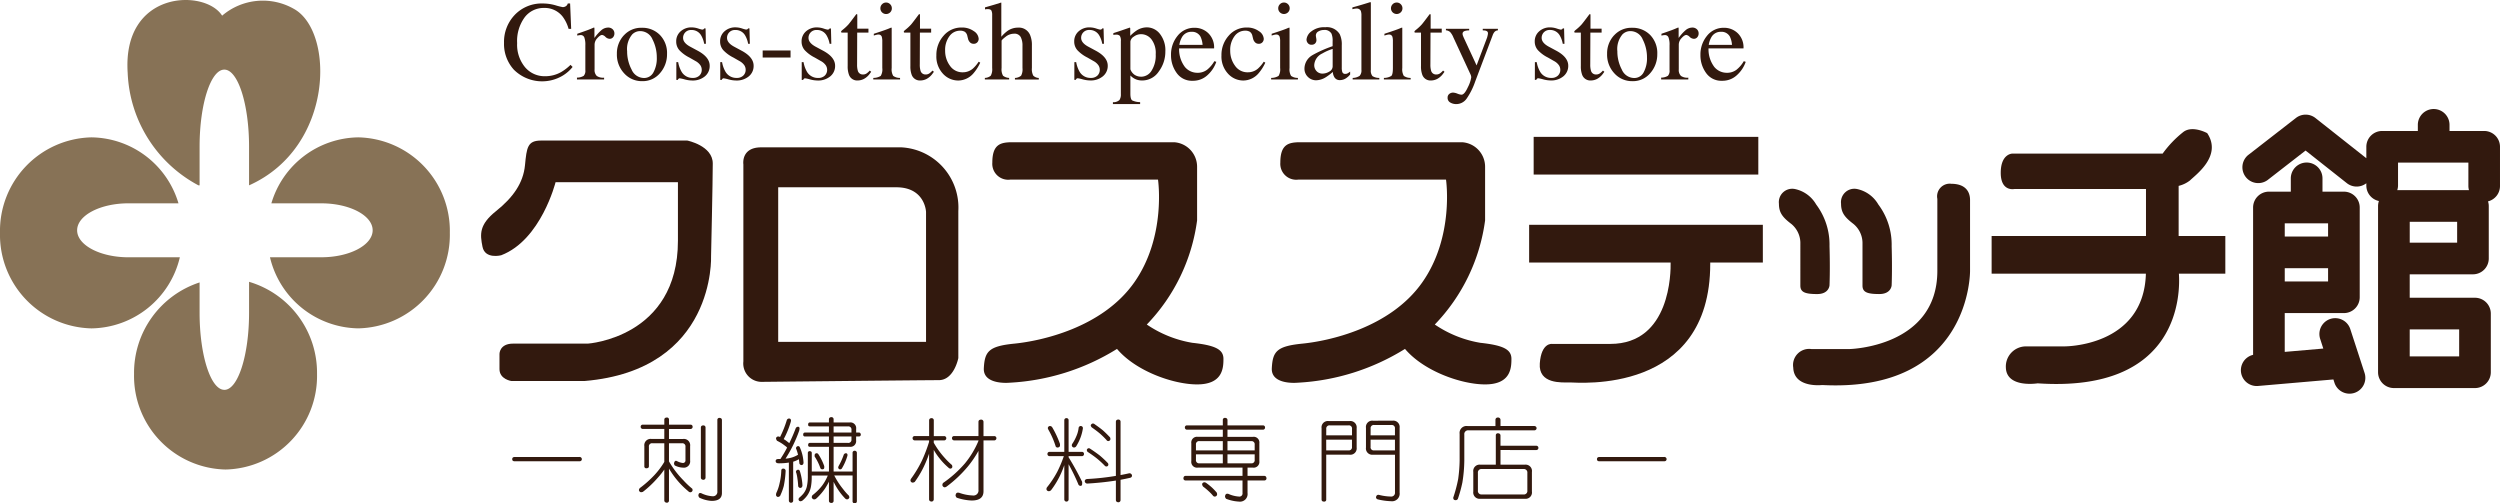 <svg xmlns="http://www.w3.org/2000/svg" xmlns:xlink="http://www.w3.org/1999/xlink" width="320" height="64.428" viewBox="0 0 320 64.428">
  <defs>
    <clipPath id="clip-path">
      <rect id="長方形_951" data-name="長方形 951" width="320" height="64.428" fill="none"/>
    </clipPath>
  </defs>
  <g id="logo" transform="translate(0 0)">
    <g id="グループ_418" data-name="グループ 418" transform="translate(0 0)" clip-path="url(#clip-path)">
      <path id="パス_459" data-name="パス 459" d="M26.5,8.911c1.74,0,3.164,4.432,3.164,9.846v4.969c10.931-4.89,10.931-19.705,5.753-22.581a8.015,8.015,0,0,0-9.2.862C24.054-1.443,13.41-1.3,14.129,9.343A17.076,17.076,0,0,0,23.19,23.726h.143V18.757c0-5.414,1.423-9.846,3.164-9.846" transform="translate(2.215 0)" fill="#877256"/>
      <path id="パス_460" data-name="パス 460" d="M41.174,15.194a11.773,11.773,0,0,0-11.132,8.445h6.4c3.61,0,6.565,1.553,6.565,3.449s-2.954,3.454-6.565,3.454H29.864a11.807,11.807,0,0,0,11.31,9.1A11.978,11.978,0,0,0,52.886,27.418,11.976,11.976,0,0,0,41.174,15.194" transform="translate(4.693 2.388)" fill="#877256"/>
      <path id="パス_461" data-name="パス 461" d="M9.873,27.088c0-1.9,2.953-3.451,6.566-3.451h6.406A11.775,11.775,0,0,0,11.71,15.194,11.976,11.976,0,0,0,0,27.418,11.978,11.978,0,0,0,11.71,39.645a11.8,11.8,0,0,0,11.311-9.1H16.439c-3.613,0-6.566-1.553-6.566-3.453" transform="translate(0 2.388)" fill="#877256"/>
      <path id="パス_462" data-name="パス 462" d="M26.382,45c-1.74,0-3.164-4.431-3.164-9.847v-3.9a12.165,12.165,0,0,0-8.389,11.719A11.976,11.976,0,0,0,26.541,55.2,11.976,11.976,0,0,0,38.25,42.973a12.141,12.141,0,0,0-8.7-11.8v3.985c0,5.417-1.423,9.847-3.164,9.847" transform="translate(2.33 4.898)" fill="#877256"/>
      <path id="パス_463" data-name="パス 463" d="M62.75,20.876s-1.849,7.4-6.961,9.354c0,0-2.067.544-2.393-1.088s-.435-2.828,1.74-4.568,3.481-3.588,3.7-5.874.326-3.153,2.067-3.153H79.607s3.264.653,3.264,2.937-.218,11.855-.218,11.855.652,14.573-16.206,15.988H57.094s-1.523-.216-1.523-1.523V42.845s0-1.305,1.74-1.305h9.571s11.53-.76,11.53-13.159V20.876Z" transform="translate(8.363 2.443)" fill="#32190e"/>
      <path id="パス_464" data-name="パス 464" d="M102.459,16.3H84.513c-2.612,0-2.283,2.174-2.283,2.174V43.707a2.352,2.352,0,0,0,2.283,2.611s20.773-.22,22.732-.22,2.5-2.826,2.5-2.826V24.456a7.714,7.714,0,0,0-7.287-8.157M105.612,41.2H86.688V21.411h15.117c3.7,0,3.807,3.153,3.807,3.153Z" transform="translate(12.921 2.561)" fill="#32190e"/>
      <path id="パス_465" data-name="パス 465" d="M135.474,41.4a14.662,14.662,0,0,1-5.786-2.332,23.685,23.685,0,0,0,6.438-13.33V18.89a3.143,3.143,0,0,0-2.938-3.156H112.526c-1.523,0-2.611.218-2.611,2.612A2.038,2.038,0,0,0,112.2,20.52h18.923s1.089,7.288-3.043,13.16-12.073,7.506-15.336,7.832-3.807.978-3.916,3.152,3.264,1.853,3.264,1.853a28.852,28.852,0,0,0,13.783-4.329c2.412,2.855,7.221,4.544,10.252,4.544,3.262,0,3.372-2.068,3.372-3.262s-.98-1.742-4.025-2.067" transform="translate(17.102 2.472)" fill="#32190e"/>
      <path id="パス_466" data-name="パス 466" d="M167.33,41.4a14.648,14.648,0,0,1-5.785-2.332,23.7,23.7,0,0,0,6.438-13.33V18.89a3.143,3.143,0,0,0-2.938-3.156H144.382c-1.524,0-2.609.218-2.609,2.612a2.038,2.038,0,0,0,2.283,2.174h18.925s1.088,7.288-3.046,13.16-12.071,7.506-15.336,7.832-3.807.978-3.916,3.152,3.263,1.853,3.263,1.853a28.843,28.843,0,0,0,13.784-4.329c2.414,2.855,7.221,4.544,10.254,4.544,3.262,0,3.37-2.068,3.37-3.262s-.978-1.742-4.023-2.067" transform="translate(22.109 2.472)" fill="#32190e"/>
      <rect id="長方形_949" data-name="長方形 949" width="28.756" height="4.824" transform="translate(196.308 17.519)" fill="#32190e"/>
      <path id="パス_467" data-name="パス 467" d="M199.062,24.868H169.147v4.825h18.111c.027,1.169.009,10.42-7.718,10.42h-7.465s-1.368-.194-1.563,2.489,2.83,2.442,3.857,2.442,17.959,1.61,17.959-15.18v-.171h6.735Z" transform="translate(26.582 3.908)" fill="#32190e"/>
      <path id="パス_468" data-name="パス 468" d="M199.52,33.278c0,.855.631,1.08,2.159,1.08s1.574-1.124,1.574-1.124.089-1.979,0-4.994a8.57,8.57,0,0,0-1.711-5.351,4.111,4.111,0,0,0-2.74-1.979,1.713,1.713,0,0,0-2.023,1.891c0,1.169.494,1.754,1.617,2.608a3.183,3.183,0,0,1,1.125,2.337Z" transform="translate(30.925 3.281)" fill="#32190e"/>
      <path id="パス_469" data-name="パス 469" d="M205.27,25.41a3.185,3.185,0,0,1,1.124,2.337v5.531c0,.855.631,1.078,2.159,1.078s1.574-1.122,1.574-1.122.088-1.979,0-4.994a8.572,8.572,0,0,0-1.709-5.351,4.123,4.123,0,0,0-2.742-1.979A1.715,1.715,0,0,0,203.65,22.8c0,1.169.5,1.754,1.62,2.608" transform="translate(32.005 3.281)" fill="#32190e"/>
      <path id="パス_470" data-name="パス 470" d="M218.56,20.325a1.62,1.62,0,0,0-1.754,1.934s0-.552,0,9.218-11.242,10.008-11.242,10.008H200.68a2.059,2.059,0,0,0-2.318,2.372c.087,2.659,3.7,2.233,3.7,2.233,19.112.988,18.93-14.613,18.93-14.613V22.4c0-.811-.36-2.07-2.429-2.07" transform="translate(31.174 3.194)" fill="#32190e"/>
      <path id="パス_471" data-name="パス 471" d="M250.221,27.964h-5.977V21.548a3.811,3.811,0,0,0,1.456-.7c.712-.714,4.148-3.135,2.2-6.05,0,0-1.945-1.076-3.11-.105a13.793,13.793,0,0,0-2.593,2.722H222.963s-1.49,0-1.49,2.46,1.751,2.072,1.751,2.072h16.84v6.017H220.306v4.823h19.746c-.263,9.4-10.453,9.306-10.453,9.306h-4.888a2.574,2.574,0,0,0-2.582,2.714c.083,2.659,4.07,2.015,4.07,2.015,18.339,1.237,18.241-11.7,18.078-14.034h5.943Z" transform="translate(34.622 2.245)" fill="#32190e"/>
      <path id="パス_472" data-name="パス 472" d="M261.883,39.3a2.027,2.027,0,0,0-3.856,1.252l.4,1.237-4.936.427V37.249h7.571a2.026,2.026,0,0,0,2.027-2.026V23.732a2.028,2.028,0,0,0-2.027-2.026h-2.739v-1.7a2.027,2.027,0,0,0-4.055,0v1.7h-2.8a2.029,2.029,0,0,0-2.027,2.026V42.594a2.022,2.022,0,0,0,.459,3.991c.057,0,.118,0,.174-.007l9.646-.834.135.421a2.029,2.029,0,0,0,1.929,1.4,2.005,2.005,0,0,0,.626-.1,2.027,2.027,0,0,0,1.3-2.554ZM253.493,31.5h5.546V33.2h-5.546Zm5.546-4.054h-5.546V25.758h5.546Z" transform="translate(38.955 2.826)" fill="#32190e"/>
      <path id="パス_473" data-name="パス 473" d="M279,14.87h-4.435v-.783a2.027,2.027,0,0,0-4.055,0v.783h-4.565a2.025,2.025,0,0,0-2.027,2.026v1.461l-6.509-5.141a2.028,2.028,0,0,0-2.5-.013l-6.139,4.765a2.028,2.028,0,0,0,2.486,3.2l4.884-3.793,5.282,4.174a2.025,2.025,0,0,0,2.495.013v.292a2.026,2.026,0,0,0,1.611,1.981,2.017,2.017,0,0,0-.11.628V45.751a2.026,2.026,0,0,0,2.027,2.026h10.379a2.026,2.026,0,0,0,2.027-2.026V38.243a2.028,2.028,0,0,0-2.027-2.026h-8.354v-3h8.094a2.025,2.025,0,0,0,2.025-2.026V24.467a1.993,1.993,0,0,0-.095-.586,2.024,2.024,0,0,0,1.532-1.96V16.9A2.025,2.025,0,0,0,279,14.87m-3.2,28.855H269.47V40.269H275.8Zm-7.925-21.282a1.939,1.939,0,0,0,.1-.584V18.922h9.005v3a2.038,2.038,0,0,0,.075.521Zm7.666,6.724h-6.068V26.492h6.068Z" transform="translate(38.973 1.895)" fill="#32190e"/>
      <path id="パス_474" data-name="パス 474" d="M56.989,50.55h8.255a.285.285,0,0,1,.329.281c-.016.181-.125.271-.329.271H56.989c-.219,0-.329-.09-.329-.271s.11-.281.329-.281" transform="translate(8.904 7.944)" fill="#32190e"/>
      <path id="パス_475" data-name="パス 475" d="M77.278,47.1a.252.252,0,0,1,.27.27.264.264,0,0,1-.27.281H74.522v1.279h1.794a.808.808,0,0,1,.914.914v1.842a.808.808,0,0,1-.914.914,2.544,2.544,0,0,1-1.055-.281.618.618,0,0,1-.094-.223c.016-.211.09-.336.223-.375a.391.391,0,0,1,.163.046A2.04,2.04,0,0,0,76.27,52a.321.321,0,0,0,.363-.363v-1.7a.4.4,0,0,0-.458-.456H74.522V51.8a12.058,12.058,0,0,0,1.84,2.416,10.406,10.406,0,0,0,1.139,1.08.531.531,0,0,1,.046.187.306.306,0,0,1-.27.27.363.363,0,0,1-.281-.13,10.907,10.907,0,0,1-2.474-2.908v4.094a.267.267,0,0,1-.27.281c-.2-.016-.314-.11-.329-.281V52.844a9.635,9.635,0,0,1-.879,1.1A13.059,13.059,0,0,1,71.181,55.7a.837.837,0,0,1-.235.047.306.306,0,0,1-.27-.27.4.4,0,0,1,.14-.281,13.842,13.842,0,0,0,1.841-1.642,9.832,9.832,0,0,0,1.267-1.688V49.479H72.412a.4.4,0,0,0-.458.456V52.41c0,.179-.105.27-.316.27a.238.238,0,0,1-.27-.27V49.841a.808.808,0,0,1,.914-.914h1.642V47.648H71.181a.271.271,0,0,1-.282-.281.259.259,0,0,1,.282-.27h2.744v-.646c.007-.171.117-.26.329-.268a.252.252,0,0,1,.27.268V47.1Zm3.706-.868c.2.008.308.1.316.27v9.346q0,1.01-1.325,1.009a4.237,4.237,0,0,1-1.56-.411.731.731,0,0,1-.128-.235c0-.234.074-.355.222-.363a.547.547,0,0,1,.141.023,3.763,3.763,0,0,0,1.419.388.565.565,0,0,0,.645-.634V46.5a.254.254,0,0,1,.271-.27m-2.064.962a.266.266,0,0,1,.281.27v6.414a.28.28,0,0,1-.281.282c-.2-.015-.309-.11-.317-.282V47.46c.008-.171.113-.262.317-.27" transform="translate(11.107 7.258)" fill="#32190e"/>
      <path id="パス_476" data-name="パス 476" d="M87.531,46.318c.149.008.227.1.235.281a1.237,1.237,0,0,1-.035.164,11.094,11.094,0,0,1-.9,2.193c.086.054.168.105.245.153.148.11.305.231.47.363q.434-.878.809-1.865a.333.333,0,0,1,.329-.234c.117.008.175.087.175.234a2,2,0,0,1-.046.271,17.143,17.143,0,0,1-1.747,3.577,3.467,3.467,0,0,0,1.6-.5,6.132,6.132,0,0,0-.212-.692.37.37,0,0,1-.047-.13.282.282,0,0,1,.282-.281c.1,0,.175.064.222.187a5.416,5.416,0,0,1,.4,1.374,5.089,5.089,0,0,1,.059.55c-.008.2-.1.31-.271.318a.3.3,0,0,1-.27-.318q-.023-.234-.059-.434a3.1,3.1,0,0,1-.726.318v4.972a.267.267,0,0,1-.271.281.272.272,0,0,1-.281-.281V51.958a7.705,7.705,0,0,1-1.279.094c-.273,0-.411-.094-.411-.281s.122-.268.364-.268h.258a.125.125,0,0,0,.012-.047,14.812,14.812,0,0,0,.833-1.42.243.243,0,0,1-.094-.094c-.2-.156-.381-.293-.552-.41a5.97,5.97,0,0,0-.645-.363.6.6,0,0,1-.13-.329.294.294,0,0,1,.27-.222.519.519,0,0,1,.246.069,13.553,13.553,0,0,0,.856-2.135.313.313,0,0,1,.316-.234m-.773,6.414a.287.287,0,0,1,.316.281,12.618,12.618,0,0,1-.234,1.923,6.86,6.86,0,0,1-.411,1.15.359.359,0,0,1-.363.27.278.278,0,0,1-.223-.27.975.975,0,0,1,.036-.235A5.17,5.17,0,0,0,86.3,54.62a7.763,7.763,0,0,0,.222-1.654.231.231,0,0,1,.235-.235m1.923.141c.1,0,.175.062.222.187a7.245,7.245,0,0,1,.281,1.3,5.04,5.04,0,0,1,.047.528c-.015.2-.11.309-.281.317a.292.292,0,0,1-.27-.317A8.421,8.421,0,0,0,88.587,54a4.875,4.875,0,0,0-.141-.715.37.37,0,0,1-.047-.13.282.282,0,0,1,.282-.281m1.512-6.051h2.428v-.411c.007-.171.113-.262.316-.27a.267.267,0,0,1,.282.27v.411h2.052a.737.737,0,0,1,.833.832v.458h.363c.14.008.219.1.234.268a.231.231,0,0,1-.234.236H96.1v.5a.731.731,0,0,1-.833.82H93.219v3.166h2.427V50.715a.252.252,0,0,1,.271-.268.265.265,0,0,1,.281.268v6.193a.266.266,0,0,1-.281.268.253.253,0,0,1-.271-.268v-3.3H93.3a9.788,9.788,0,0,0,1.126,1.735,7.451,7.451,0,0,0,.763.868,1.779,1.779,0,0,1,.047.187.312.312,0,0,1-.281.27.359.359,0,0,1-.271-.128,7.47,7.47,0,0,1-.914-1.149,7.866,7.866,0,0,1-.551-.973v2.439a.267.267,0,0,1-.282.27c-.2-.008-.309-.1-.316-.27V54.4a7.828,7.828,0,0,1-.5.878,7.327,7.327,0,0,1-1.149,1.313.456.456,0,0,1-.27.082.343.343,0,0,1-.281-.27.478.478,0,0,1,.094-.268,6.758,6.758,0,0,0,1.231-1.221,5.811,5.811,0,0,0,.727-1.3H90.417v.222a6.509,6.509,0,0,1-.106,1.244,2.863,2.863,0,0,1-.5,1.136,3.505,3.505,0,0,1-.574.6.48.48,0,0,1-.281.094.249.249,0,0,1-.223-.236.3.3,0,0,1,.094-.222,4.015,4.015,0,0,0,.493-.481,2.307,2.307,0,0,0,.469-.926,5.845,5.845,0,0,0,.13-1.208v-3.12a.224.224,0,0,1,.234-.222c.172.007.263.082.271.222v2.392h2.2V49.941H90.193c-.156,0-.235-.073-.235-.222,0-.187.079-.281.235-.281h2.428v-.82H89.549a.21.21,0,0,1-.223-.236c0-.171.074-.26.223-.268h3.072v-.787H90.193c-.156,0-.235-.073-.235-.222,0-.187.079-.281.235-.281m.82,3.94a.275.275,0,0,1,.235.094,7.013,7.013,0,0,1,.774,1.56V52.6c0,.149-.09.222-.27.222a.257.257,0,0,1-.235-.175,6.534,6.534,0,0,0-.727-1.467V51a.247.247,0,0,1,.222-.234m2.206-3.437v.787h2.287v-.329a.4.4,0,0,0-.457-.458Zm0,1.291v.82h1.829a.4.4,0,0,0,.457-.457v-.363Zm1.595,2.145c.117.008.179.086.187.234a.751.751,0,0,1-.023.118,6.787,6.787,0,0,1-.716,1.618.324.324,0,0,1-.222.094c-.141-.015-.219-.105-.235-.268.008-.024.023-.072.047-.141A8.289,8.289,0,0,0,94.5,51a.313.313,0,0,1,.317-.234" transform="translate(13.483 7.251)" fill="#32190e"/>
      <path id="パス_477" data-name="パス 477" d="M105.017,48.552a.267.267,0,0,1,.282.27.281.281,0,0,1-.282.282h-1.324V49.4a10.612,10.612,0,0,0,1.419,1.958,9.17,9.17,0,0,0,.914.9.875.875,0,0,1,.047.234.261.261,0,0,1-.235.223.354.354,0,0,1-.27-.13,8.254,8.254,0,0,1-1.149-1.2,7.976,7.976,0,0,1-.727-1.068v6.333a.282.282,0,0,1-.282.281c-.2-.016-.309-.11-.316-.281V50.8q-.187.562-.4,1.055a12.655,12.655,0,0,1-1.43,2.556.5.5,0,0,1-.281.094.287.287,0,0,1-.271-.281.652.652,0,0,1,.047-.176,15.182,15.182,0,0,0,1.419-2.357,19.512,19.512,0,0,0,.915-2.4V49.1h-1.829a.271.271,0,0,1-.281-.282.257.257,0,0,1,.281-.27H103.1V46.535c.007-.179.113-.274.316-.281a.271.271,0,0,1,.282.281v2.017Zm6.415,0a.266.266,0,0,1,.281.27.281.281,0,0,1-.281.282H110.06v6.508q0,1.184-1.512,1.185a6.824,6.824,0,0,1-1.923-.363,1.042,1.042,0,0,1-.14-.236q.01-.385.281-.41c.039,0,.094,0,.163.012a5.717,5.717,0,0,0,1.76.352.643.643,0,0,0,.727-.728V50.441a13.017,13.017,0,0,1-1.361,2.005,15.662,15.662,0,0,1-2.72,2.568.48.48,0,0,1-.27.094.344.344,0,0,1-.27-.281.551.551,0,0,1,.082-.271,14.68,14.68,0,0,0,2.814-2.52,11.494,11.494,0,0,0,1.724-2.873V49.1h-3.108a.272.272,0,0,1-.281-.282.258.258,0,0,1,.281-.27h3.108V46.723c.008-.179.117-.273.327-.281a.287.287,0,0,1,.317.281v1.829Z" transform="translate(15.828 7.269)" fill="#32190e"/>
      <path id="パス_478" data-name="パス 478" d="M120.29,50.569a.254.254,0,0,1,.271.27.266.266,0,0,1-.271.281h-1.7v.141a35.281,35.281,0,0,1,1.736,3.154v.27c-.008.14-.066.219-.176.235a.31.31,0,0,1-.329-.235,25.656,25.656,0,0,0-1.231-2.533v4.5a.266.266,0,0,1-.27.281.271.271,0,0,1-.281-.281V52.27q-.187.538-.4,1.019a10.918,10.918,0,0,1-1.289,2.181.48.48,0,0,1-.281.14c-.2-.022-.3-.116-.317-.281a.768.768,0,0,1,.046-.187,12.492,12.492,0,0,0,1.337-2.017,15.513,15.513,0,0,0,.845-2.005h-1.818a.27.27,0,0,1-.281-.281.258.258,0,0,1,.281-.27h1.877V46.535a.263.263,0,0,1,.281-.282.258.258,0,0,1,.27.282v4.034Zm-4.08-3.307a.365.365,0,0,1,.27.141,12.092,12.092,0,0,1,1.009,2.158v.222c-.024.14-.13.22-.317.234a.272.272,0,0,1-.234-.14,10.548,10.548,0,0,0-.915-2.111.84.84,0,0,1-.094-.222.28.28,0,0,1,.281-.282m3.94,0a.266.266,0,0,1,.27.282.683.683,0,0,1-.012.094,5.858,5.858,0,0,1-.305,1.136,6.427,6.427,0,0,1-.551,1.1.368.368,0,0,1-.27.14.288.288,0,0,1-.281-.281.387.387,0,0,1,.046-.175,5.251,5.251,0,0,0,.528-.974,3.649,3.649,0,0,0,.294-1.043.28.28,0,0,1,.281-.282m6.227,6.052a.319.319,0,0,1,.329.327c-.023.157-.133.246-.329.271q-.562.128-1.137.234v2.6a.28.28,0,0,1-.281.281c-.2-.016-.309-.11-.317-.281v-2.5q-1.724.271-3.671.386a.33.33,0,0,1-.316-.316c.015-.156.12-.246.316-.27a31.422,31.422,0,0,0,3.671-.4v-6.93c.008-.181.113-.274.317-.282a.271.271,0,0,1,.281.282v6.825c.383-.069.763-.148,1.137-.234m-5.219-3.2a.362.362,0,0,1,.223.083q.727.481,1.208.856a13.1,13.1,0,0,1,1.044.984.406.406,0,0,1,.047.177.242.242,0,0,1-.236.235.261.261,0,0,1-.222-.094,11.578,11.578,0,0,0-1.008-.927q-.47-.377-1.2-.856a.458.458,0,0,1-.094-.234.279.279,0,0,1,.234-.224m.552-3.165a.354.354,0,0,1,.222.094c.43.3.782.558,1.055.786.289.257.595.559.915.9a.626.626,0,0,1,.047.235.284.284,0,0,1-.27.234.26.26,0,0,1-.236-.14,10.315,10.315,0,0,0-.855-.833q-.4-.34-1.021-.773a.471.471,0,0,1-.14-.271.339.339,0,0,1,.281-.234" transform="translate(18.191 7.269)" fill="#32190e"/>
      <path id="パス_479" data-name="パス 479" d="M141.083,47.186a.252.252,0,0,1,.269.27.264.264,0,0,1-.269.281h-4.538v.914h3.248a.731.731,0,0,1,.832.822v2.287a.736.736,0,0,1-.832.833h-.68v1.055h2.146c.171.007.264.112.28.316a.264.264,0,0,1-.28.27h-2.146V55.84a.974.974,0,0,1-1.1,1.1,5.186,5.186,0,0,1-1.652-.363,1.355,1.355,0,0,1-.13-.234c.008-.266.1-.4.27-.411a1.18,1.18,0,0,1,.141.012,3.918,3.918,0,0,0,1.371.352.4.4,0,0,0,.457-.457V54.233h-7.282a.257.257,0,0,1-.281-.27q.012-.305.281-.316h7.282V52.592h-5.722a.736.736,0,0,1-.832-.833V49.472a.732.732,0,0,1,.832-.822h3.2v-.914h-4.586a.266.266,0,0,1-.27-.281.253.253,0,0,1,.27-.27h4.586v-.692a.257.257,0,0,1,.281-.27c.2.007.3.1.317.27v.692Zm-8.573,3.2h3.437V49.2h-2.978a.4.4,0,0,0-.458.457Zm3.437,1.654V50.891H132.51v.692a.4.4,0,0,0,.458.457Zm-2.381,2.428a.449.449,0,0,1,.27.094,8.212,8.212,0,0,1,.716.575,7.438,7.438,0,0,1,.621.656.629.629,0,0,1,.046.235.3.3,0,0,1-.281.27.3.3,0,0,1-.27-.14,5.675,5.675,0,0,0-.574-.587,7.384,7.384,0,0,0-.669-.552.6.6,0,0,1-.128-.327.311.311,0,0,1,.268-.223m2.98-5.265v1.184h3.482V49.66a.4.4,0,0,0-.457-.457Zm3.025,2.837a.4.4,0,0,0,.457-.457v-.692h-3.482V52.04Z" transform="translate(20.572 7.264)" fill="#32190e"/>
      <path id="パス_480" data-name="パス 480" d="M147.923,46.584h1.828a.815.815,0,0,1,.927.915v2.474a.815.815,0,0,1-.927.915h-2.968v5.722a.248.248,0,0,1-.28.281q-.316,0-.316-.281V47.5a.808.808,0,0,1,.914-.915Zm-1.14,1.829h3.3v-.82a.4.4,0,0,0-.456-.458h-2.38a.406.406,0,0,0-.459.458Zm0,1.923h2.84a.4.4,0,0,0,.456-.457v-.914h-3.3Zm6.921-3.8h1.547a.814.814,0,0,1,.927.914v8.291a.975.975,0,0,1-1.1,1.1,8.131,8.131,0,0,1-1.7-.235.317.317,0,0,1-.222-.222c.007-.212.1-.333.27-.364a1.222,1.222,0,0,1,.164.024,6.489,6.489,0,0,0,1.442.2.487.487,0,0,0,.552-.55V50.889h-2.8a.809.809,0,0,1-.915-.915V47.452a.809.809,0,0,1,.915-.914Zm-1.243,1.876h3.119v-.868a.405.405,0,0,0-.458-.457h-2.2a.4.4,0,0,0-.456.457Zm3.119,1.923V48.966h-3.119v.914a.4.4,0,0,0,.456.457Z" transform="translate(22.974 7.313)" fill="#32190e"/>
      <path id="パス_481" data-name="パス 481" d="M166.472,46.183a.308.308,0,0,1,.329.317v.774h4.351a.287.287,0,0,1,.27.281.283.283,0,0,1-.27.27h-8.431a.487.487,0,0,0-.552.551v3.307a18.692,18.692,0,0,1-.246,2.814,17.028,17.028,0,0,1-.574,2.088.314.314,0,0,1-.329.176c-.174-.008-.263-.113-.271-.316a18.1,18.1,0,0,0,.633-2.381,18.935,18.935,0,0,0,.187-2.38v-3.4a.891.891,0,0,1,1.009-1.008h3.577V46.5a.294.294,0,0,1,.317-.317m.329,4.163v1.876h3.107a.813.813,0,0,1,.914.927v2.51a.813.813,0,0,1-.914.926h-5.676a.813.813,0,0,1-.914-.926v-2.51a.814.814,0,0,1,.914-.927H166.2V48.47a.252.252,0,0,1,.27-.27c.2.008.312.1.329.27v1.325h4.573a.272.272,0,0,1,.281.282.267.267,0,0,1-.281.27Zm2.931,5.687a.447.447,0,0,0,.506-.5V53.278a.447.447,0,0,0-.506-.5h-5.323a.445.445,0,0,0-.5.5v2.252a.445.445,0,0,0,.5.5Z" transform="translate(25.263 7.258)" fill="#32190e"/>
      <path id="パス_482" data-name="パス 482" d="M176.979,50.55h8.255a.285.285,0,0,1,.329.281c-.016.181-.125.271-.329.271h-8.255c-.219,0-.329-.09-.329-.271s.11-.281.329-.281" transform="translate(27.762 7.944)" fill="#32190e"/>
      <path id="パス_483" data-name="パス 483" d="M62.347.619a7.959,7.959,0,0,0,.923.233.724.724,0,0,0,.388-.112.588.588,0,0,0,.255-.353h.3l.134,3.244h-.332a4.661,4.661,0,0,0-.754-1.559A2.9,2.9,0,0,0,60.874.958a3.035,3.035,0,0,0-2.479,1.2,5.135,5.135,0,0,0-.963,3.3,4.513,4.513,0,0,0,1.011,3.085,3.264,3.264,0,0,0,2.563,1.153,4.117,4.117,0,0,0,2.067-.536,6.238,6.238,0,0,0,1.192-.918l.267.268a4.829,4.829,0,0,1-1.192,1.065,5.13,5.13,0,0,1-6.325-.712,4.889,4.889,0,0,1-1.262-3.434,5,5,0,0,1,1.333-3.54A4.772,4.772,0,0,1,60.74.386a5.906,5.906,0,0,1,1.607.233" transform="translate(8.762 0.06)" fill="#32190e"/>
      <path id="パス_484" data-name="パス 484" d="M63.822,9.459a1.71,1.71,0,0,0,.861-.229.951.951,0,0,0,.211-.737V5.313a2.7,2.7,0,0,0-.131-1,.473.473,0,0,0-.476-.3,1.332,1.332,0,0,0-.186.017c-.078.012-.159.027-.243.046V3.846l.822-.289q.422-.148.584-.211c.234-.089.476-.19.723-.3.032,0,.053.012.06.035a.658.658,0,0,1,.01.148V4.382A5.382,5.382,0,0,1,66.93,3.4,1.35,1.35,0,0,1,67.8,3.05a.814.814,0,0,1,.587.214.713.713,0,0,1,.227.54.714.714,0,0,1-.172.486.553.553,0,0,1-.434.2.809.809,0,0,1-.539-.246.771.771,0,0,0-.427-.248c-.164,0-.367.134-.606.4a1.224,1.224,0,0,0-.36.822v3.18a1.054,1.054,0,0,0,.282.844,1.422,1.422,0,0,0,.937.221v.233H63.822Z" transform="translate(10.03 0.478)" fill="#32190e"/>
      <path id="パス_485" data-name="パス 485" d="M69.132,4.043a2.98,2.98,0,0,1,2.295-.97,3.137,3.137,0,0,1,2.313.916,3.3,3.3,0,0,1,.916,2.44,3.629,3.629,0,0,1-.889,2.439,2.884,2.884,0,0,1-2.3,1.037,3.03,3.03,0,0,1-2.292-.994,3.5,3.5,0,0,1-.937-2.5,3.377,3.377,0,0,1,.892-2.373m1.126-.179a2.89,2.89,0,0,0-.707,2.214,4.961,4.961,0,0,0,.569,2.341A1.743,1.743,0,0,0,71.7,9.5a1.341,1.341,0,0,0,1.218-.727,3.728,3.728,0,0,0,.428-1.9,5.042,5.042,0,0,0-.544-2.3A1.708,1.708,0,0,0,71.225,3.5a1.405,1.405,0,0,0-.967.367" transform="translate(10.724 0.483)" fill="#32190e"/>
      <path id="パス_486" data-name="パス 486" d="M74.818,7.473h.233a3.666,3.666,0,0,0,.436,1.234,1.6,1.6,0,0,0,1.443.79,1.154,1.154,0,0,0,.833-.293,1,1,0,0,0,.305-.757,1.048,1.048,0,0,0-.176-.572,1.789,1.789,0,0,0-.62-.536l-.79-.452a4.5,4.5,0,0,1-1.276-.937A1.649,1.649,0,0,1,74.8,4.837a1.67,1.67,0,0,1,.564-1.3,2.044,2.044,0,0,1,1.418-.508,2.76,2.76,0,0,1,.822.141,3.846,3.846,0,0,0,.5.141.361.361,0,0,0,.183-.035.292.292,0,0,0,.1-.113h.17L78.6,5.134h-.219A3.234,3.234,0,0,0,78,4.069a1.4,1.4,0,0,0-1.262-.706,1,1,0,0,0-1.058,1.015q0,.649.974,1.156l.93.5q1.5.819,1.5,1.9A1.7,1.7,0,0,1,78.467,9.3a2.429,2.429,0,0,1-1.629.529,3.813,3.813,0,0,1-.957-.141,4.355,4.355,0,0,0-.634-.141.2.2,0,0,0-.147.06.4.4,0,0,0-.1.145h-.184Z" transform="translate(11.755 0.476)" fill="#32190e"/>
      <path id="パス_487" data-name="パス 487" d="M79.675,7.473h.233a3.666,3.666,0,0,0,.436,1.234,1.6,1.6,0,0,0,1.443.79A1.154,1.154,0,0,0,82.62,9.2a1,1,0,0,0,.307-.757,1.049,1.049,0,0,0-.177-.572,1.789,1.789,0,0,0-.62-.536l-.789-.452a4.489,4.489,0,0,1-1.277-.937,1.649,1.649,0,0,1-.408-1.113,1.674,1.674,0,0,1,.564-1.3,2.044,2.044,0,0,1,1.418-.508,2.76,2.76,0,0,1,.822.141,3.845,3.845,0,0,0,.5.141.361.361,0,0,0,.183-.035.3.3,0,0,0,.1-.113h.169l.05,1.968h-.219a3.233,3.233,0,0,0-.382-1.065A1.4,1.4,0,0,0,81.6,3.363a1,1,0,0,0-1.058,1.015q0,.649.973,1.156l.93.5q1.5.819,1.5,1.9A1.7,1.7,0,0,1,83.325,9.3a2.429,2.429,0,0,1-1.629.529,3.813,3.813,0,0,1-.957-.141,4.389,4.389,0,0,0-.633-.141.205.205,0,0,0-.148.06.4.4,0,0,0-.1.145h-.184Z" transform="translate(12.518 0.476)" fill="#32190e"/>
      <rect id="長方形_950" data-name="長方形 950" width="3.568" height="0.901" transform="translate(97.622 6.462)" fill="#32190e"/>
      <path id="パス_488" data-name="パス 488" d="M88.687,7.473h.233a3.665,3.665,0,0,0,.436,1.234A1.6,1.6,0,0,0,90.8,9.5a1.154,1.154,0,0,0,.833-.293,1,1,0,0,0,.307-.757,1.049,1.049,0,0,0-.177-.572,1.789,1.789,0,0,0-.62-.536l-.79-.452a4.5,4.5,0,0,1-1.276-.937,1.649,1.649,0,0,1-.408-1.113,1.674,1.674,0,0,1,.564-1.3,2.044,2.044,0,0,1,1.418-.508,2.76,2.76,0,0,1,.822.141,3.844,3.844,0,0,0,.5.141.361.361,0,0,0,.183-.035.292.292,0,0,0,.1-.113h.17l.049,1.968h-.219a3.209,3.209,0,0,0-.381-1.065,1.4,1.4,0,0,0-1.261-.706,1,1,0,0,0-1.059,1.015q0,.649.974,1.156l.93.5q1.5.819,1.5,1.9A1.7,1.7,0,0,1,92.337,9.3a2.429,2.429,0,0,1-1.629.529,3.813,3.813,0,0,1-.957-.141,4.389,4.389,0,0,0-.633-.141.205.205,0,0,0-.148.06.4.4,0,0,0-.1.145h-.184Z" transform="translate(13.934 0.476)" fill="#32190e"/>
      <path id="パス_489" data-name="パス 489" d="M96.539,3.423v.508H95.1l-.014,4.06a2.71,2.71,0,0,0,.091.811.65.65,0,0,0,.663.486.8.8,0,0,0,.441-.119,2.3,2.3,0,0,0,.426-.381l.184.155-.156.212a2.271,2.271,0,0,1-.775.7,1.771,1.771,0,0,1-.789.2,1.11,1.11,0,0,1-1.128-.741A3.053,3.053,0,0,1,93.881,8.2V3.931h-.768a.194.194,0,0,1-.053-.043.079.079,0,0,1-.019-.056.168.168,0,0,1,.032-.11,1.907,1.907,0,0,1,.2-.179,6.166,6.166,0,0,0,.7-.653q.215-.25,1.011-1.321a.248.248,0,0,1,.11.013c.012.009.017.045.017.106V3.423Z" transform="translate(14.622 0.246)" fill="#32190e"/>
      <path id="パス_490" data-name="パス 490" d="M96.6,9.928a1.808,1.808,0,0,0,.952-.256,1.6,1.6,0,0,0,.2-1.013V5.3a2.113,2.113,0,0,0-.064-.634.426.426,0,0,0-.444-.289.821.821,0,0,0-.152.014c-.049.009-.192.046-.426.113V4.281l.3-.1q1.234-.4,1.72-.608a.9.9,0,0,1,.255-.084.4.4,0,0,1,.014.106V8.66a1.648,1.648,0,0,0,.194,1.008,1.438,1.438,0,0,0,.877.26v.2H96.6ZM97.721.5a.7.7,0,0,1,.522-.219A.709.709,0,0,1,98.76.5a.711.711,0,0,1,.215.523.7.7,0,0,1-.215.516.738.738,0,0,1-1.039,0,.708.708,0,0,1-.212-.516A.716.716,0,0,1,97.721.5" transform="translate(15.181 0.044)" fill="#32190e"/>
      <path id="パス_491" data-name="パス 491" d="M103.474,3.423v.508h-1.438l-.014,4.06a2.71,2.71,0,0,0,.091.811.65.65,0,0,0,.663.486.8.8,0,0,0,.441-.119,2.3,2.3,0,0,0,.426-.381l.184.155-.156.212a2.271,2.271,0,0,1-.775.7,1.771,1.771,0,0,1-.789.2,1.11,1.11,0,0,1-1.128-.741,3.052,3.052,0,0,1-.162-1.114V3.931h-.77a.205.205,0,0,1-.052-.043.079.079,0,0,1-.019-.056.168.168,0,0,1,.032-.11,1.908,1.908,0,0,1,.2-.179,6.166,6.166,0,0,0,.7-.653q.215-.25,1.011-1.321a.248.248,0,0,1,.11.013c.012.009.017.045.017.106V3.423Z" transform="translate(15.712 0.246)" fill="#32190e"/>
      <path id="パス_492" data-name="パス 492" d="M108.355,3.5a1.252,1.252,0,0,1,.638.994.673.673,0,0,1-.162.432.6.6,0,0,1-.5.2.625.625,0,0,1-.434-.168.984.984,0,0,1-.272-.494l-.084-.339a.862.862,0,0,0-.317-.529,1.132,1.132,0,0,0-.613-.148,1.672,1.672,0,0,0-1.357.7,2.931,2.931,0,0,0-.554,1.869,3.2,3.2,0,0,0,.61,1.913,1.927,1.927,0,0,0,1.647.847,1.966,1.966,0,0,0,1.3-.48,4.456,4.456,0,0,0,.734-.876l.2.12a5.641,5.641,0,0,1-.846,1.341,2.594,2.594,0,0,1-1.974.947,2.647,2.647,0,0,1-1.948-.868,3.23,3.23,0,0,1-.845-2.355,3.675,3.675,0,0,1,.922-2.511,2.977,2.977,0,0,1,2.334-1.051,2.552,2.552,0,0,1,1.521.454" transform="translate(16.278 0.478)" fill="#32190e"/>
      <path id="パス_493" data-name="パス 493" d="M108.94,9.929a1.237,1.237,0,0,0,.758-.285,1.717,1.717,0,0,0,.179-.985V1.891a1.259,1.259,0,0,0-.1-.582c-.068-.125-.234-.186-.5-.186a1.3,1.3,0,0,0-.152.009l-.165.025V.9c.207-.061.462-.134.765-.221s.514-.149.632-.187l.676-.212.015.05V4.662a4.579,4.579,0,0,1,.789-.746,2.331,2.331,0,0,1,1.34-.424,1.547,1.547,0,0,1,1.559.959,3.309,3.309,0,0,1,.226,1.332V8.66a1.789,1.789,0,0,0,.172.973,1.045,1.045,0,0,0,.709.3v.2H112.79v-.2a1.311,1.311,0,0,0,.789-.289,1.705,1.705,0,0,0,.177-.98V5.8a2.32,2.32,0,0,0-.229-1.107.894.894,0,0,0-.864-.424,1.734,1.734,0,0,0-1.065.395q-.516.4-.515.515V8.66a1.659,1.659,0,0,0,.184.988,1.377,1.377,0,0,0,.782.281v.2H108.94Z" transform="translate(17.121 0.044)" fill="#32190e"/>
      <path id="パス_494" data-name="パス 494" d="M118.845,7.473h.233a3.666,3.666,0,0,0,.436,1.234,1.6,1.6,0,0,0,1.443.79,1.154,1.154,0,0,0,.833-.293,1,1,0,0,0,.307-.757,1.049,1.049,0,0,0-.177-.572,1.789,1.789,0,0,0-.62-.536l-.79-.452a4.5,4.5,0,0,1-1.276-.937,1.649,1.649,0,0,1-.408-1.113,1.674,1.674,0,0,1,.564-1.3,2.044,2.044,0,0,1,1.418-.508,2.76,2.76,0,0,1,.822.141,3.844,3.844,0,0,0,.5.141.361.361,0,0,0,.183-.035.292.292,0,0,0,.1-.113h.17l.049,1.968h-.219a3.183,3.183,0,0,0-.381-1.065,1.4,1.4,0,0,0-1.261-.706,1,1,0,0,0-1.059,1.015q0,.649.974,1.156l.93.5q1.5.819,1.5,1.9a1.7,1.7,0,0,1-.624,1.362,2.429,2.429,0,0,1-1.629.529,3.813,3.813,0,0,1-.957-.141,4.391,4.391,0,0,0-.633-.141.205.205,0,0,0-.148.06.4.4,0,0,0-.1.145h-.184Z" transform="translate(18.674 0.476)" fill="#32190e"/>
      <path id="パス_495" data-name="パス 495" d="M123.107,12.606a1.136,1.136,0,0,0,.837-.281,1.273,1.273,0,0,0,.179-.754V4.8a1.172,1.172,0,0,0-.131-.686.63.63,0,0,0-.491-.152,1.427,1.427,0,0,0-.145.007c-.044,0-.109.014-.193.028V3.765l.67-.219q.035-.007,1.418-.487a.057.057,0,0,1,.052.032.152.152,0,0,1,.019.074v.951a5.133,5.133,0,0,1,.817-.69,2.439,2.439,0,0,1,1.305-.4,2.126,2.126,0,0,1,1.674.829,3.39,3.39,0,0,1,.7,2.265,4.227,4.227,0,0,1-.842,2.557,2.538,2.538,0,0,1-2.119,1.148,2.11,2.11,0,0,1-.684-.1,2.027,2.027,0,0,1-.832-.543V11.5c0,.476.078.766.233.875a2.349,2.349,0,0,0,1.015.22v.246h-3.483Zm2.782-3.5a1.536,1.536,0,0,0,.856.236,1.571,1.571,0,0,0,1.3-.757,3.593,3.593,0,0,0,.539-2.109,2.877,2.877,0,0,0-.56-1.936,1.69,1.69,0,0,0-1.3-.641,1.561,1.561,0,0,0-.952.319.86.86,0,0,0-.429.631V8.392a1.427,1.427,0,0,0,.546.714" transform="translate(19.347 0.476)" fill="#32190e"/>
      <path id="パス_496" data-name="パス 496" d="M134.3,3.76a2.522,2.522,0,0,1,.748,1.951h-4.478a3.75,3.75,0,0,0,.741,2.377,2.066,2.066,0,0,0,1.586.746,2,2,0,0,0,1.249-.386,3.909,3.909,0,0,0,.937-1.1l.248.084a4.029,4.029,0,0,1-1.083,1.661,2.7,2.7,0,0,1-1.943.763,2.377,2.377,0,0,1-2.048-1,3.834,3.834,0,0,1-.723-2.306,3.754,3.754,0,0,1,.839-2.446,2.69,2.69,0,0,1,2.187-1.03,2.5,2.5,0,0,1,1.742.687m-3.378.54a2.773,2.773,0,0,0-.324.958h2.975a2.917,2.917,0,0,0-.267-1.05,1.219,1.219,0,0,0-1.157-.621,1.349,1.349,0,0,0-1.227.713" transform="translate(20.356 0.483)" fill="#32190e"/>
      <path id="パス_497" data-name="パス 497" d="M139.889,3.5a1.254,1.254,0,0,1,.639.994.668.668,0,0,1-.163.432.6.6,0,0,1-.5.2.629.629,0,0,1-.434-.168.984.984,0,0,1-.272-.494l-.084-.339a.861.861,0,0,0-.317-.529,1.132,1.132,0,0,0-.613-.148,1.672,1.672,0,0,0-1.357.7,2.931,2.931,0,0,0-.554,1.869,3.2,3.2,0,0,0,.61,1.913,1.927,1.927,0,0,0,1.647.847,1.964,1.964,0,0,0,1.3-.48,4.535,4.535,0,0,0,.735-.876l.2.12a5.641,5.641,0,0,1-.846,1.341,2.594,2.594,0,0,1-1.974.947,2.647,2.647,0,0,1-1.947-.868,3.23,3.23,0,0,1-.846-2.355,3.676,3.676,0,0,1,.923-2.511,2.977,2.977,0,0,1,2.334-1.051,2.552,2.552,0,0,1,1.521.454" transform="translate(21.234 0.478)" fill="#32190e"/>
      <path id="パス_498" data-name="パス 498" d="M140.608,9.928a1.808,1.808,0,0,0,.952-.256,1.607,1.607,0,0,0,.2-1.013V5.3a2.124,2.124,0,0,0-.062-.634.425.425,0,0,0-.443-.289.812.812,0,0,0-.152.014c-.05.009-.192.046-.427.113V4.281l.3-.1q1.234-.4,1.72-.608a.9.9,0,0,1,.256-.084.448.448,0,0,1,.013.106V8.66a1.648,1.648,0,0,0,.194,1.008,1.441,1.441,0,0,0,.877.26v.2h-3.426ZM141.729.5a.694.694,0,0,1,.522-.219.709.709,0,0,1,.517.214.711.711,0,0,1,.215.523.7.7,0,0,1-.215.516.738.738,0,0,1-1.039,0,.71.71,0,0,1-.213-.516A.717.717,0,0,1,141.729.5" transform="translate(22.097 0.044)" fill="#32190e"/>
      <path id="パス_499" data-name="パス 499" d="M145.312,6.588a15.407,15.407,0,0,1,2.587-1.15v-.6a2.442,2.442,0,0,0-.142-1,1,1,0,0,0-.994-.473,1.356,1.356,0,0,0-.683.184.58.58,0,0,0-.326.522,1.722,1.722,0,0,0,.037.285,2.344,2.344,0,0,1,.035.257.587.587,0,0,1-.261.551.656.656,0,0,1-.352.091.585.585,0,0,1-.486-.208.71.71,0,0,1-.17-.462,1.47,1.47,0,0,1,.611-1.033,2.619,2.619,0,0,1,1.787-.538,1.918,1.918,0,0,1,1.854.888,3.061,3.061,0,0,1,.262,1.418V8.146a1.87,1.87,0,0,0,.057.565.368.368,0,0,0,.381.275.637.637,0,0,0,.267-.05,2.773,2.773,0,0,0,.367-.24v.366a2.3,2.3,0,0,1-.486.452,1.422,1.422,0,0,1-.8.267.787.787,0,0,1-.694-.31,1.379,1.379,0,0,1-.236-.741,6.621,6.621,0,0,1-.916.692,2.425,2.425,0,0,1-1.22.381,1.464,1.464,0,0,1-1.051-.427,1.439,1.439,0,0,1-.445-1.083,2.007,2.007,0,0,1,1.024-1.706m2.587-.8a6.385,6.385,0,0,0-1.34.592,1.745,1.745,0,0,0-1.016,1.424,1.085,1.085,0,0,0,.423.945,1.03,1.03,0,0,0,.612.2,1.69,1.69,0,0,0,.893-.26.766.766,0,0,0,.427-.663Z" transform="translate(22.676 0.473)" fill="#32190e"/>
      <path id="パス_500" data-name="パス 500" d="M149.631,9.937a1.663,1.663,0,0,0,.89-.264,1.026,1.026,0,0,0,.231-.786V2a1.8,1.8,0,0,0-.077-.642.57.57,0,0,0-.572-.3,1.13,1.13,0,0,0-.214.022c-.078.013-.175.035-.292.062V.911q.951-.253,2.291-.677a.055.055,0,0,1,.059.043.956.956,0,0,1,.012.184V8.914a1.058,1.058,0,0,0,.211.794,1.638,1.638,0,0,0,.874.229v.2h-3.412Z" transform="translate(23.51 0.037)" fill="#32190e"/>
      <path id="パス_501" data-name="パス 501" d="M153.081,9.928a1.8,1.8,0,0,0,.952-.256c.133-.126.2-.463.2-1.013V5.3a2.163,2.163,0,0,0-.062-.634.428.428,0,0,0-.445-.289.82.82,0,0,0-.152.014c-.05.009-.192.046-.426.113V4.281l.3-.1q1.234-.4,1.721-.608a.89.89,0,0,1,.253-.084.449.449,0,0,1,.013.106V8.66a1.657,1.657,0,0,0,.194,1.008,1.448,1.448,0,0,0,.878.26v.2h-3.428ZM154.2.5a.7.7,0,0,1,.521-.219.708.708,0,0,1,.518.214.712.712,0,0,1,.216.523.7.7,0,0,1-.216.516.738.738,0,0,1-1.039,0,.709.709,0,0,1-.212-.516A.716.716,0,0,1,154.2.5" transform="translate(24.058 0.044)" fill="#32190e"/>
      <path id="パス_502" data-name="パス 502" d="M159.955,3.423v.508h-1.437l-.015,4.06a2.757,2.757,0,0,0,.09.811.653.653,0,0,0,.665.486.8.8,0,0,0,.44-.119,2.3,2.3,0,0,0,.426-.381l.184.155-.156.212a2.281,2.281,0,0,1-.775.7,1.774,1.774,0,0,1-.789.2,1.107,1.107,0,0,1-1.127-.741A3.045,3.045,0,0,1,157.3,8.2V3.931h-.768a.258.258,0,0,1-.052-.043.078.078,0,0,1-.017-.056.162.162,0,0,1,.032-.11,1.68,1.68,0,0,1,.2-.179,6.1,6.1,0,0,0,.7-.653q.217-.25,1.013-1.321a.248.248,0,0,1,.11.013c.013.009.017.045.017.106V3.423Z" transform="translate(24.588 0.246)" fill="#32190e"/>
      <path id="パス_503" data-name="パス 503" d="M159.942,3.189h2.976v.2a1.867,1.867,0,0,0-.522.065c-.215.062-.324.185-.324.368a.687.687,0,0,0,.035.206c.024.069.066.174.126.314l1.634,3.529,1.343-3.557c.013-.039.036-.126.067-.26a1.543,1.543,0,0,0,.045-.274A.312.312,0,0,0,165.2,3.5a.663.663,0,0,0-.325-.1l-.219-.015v-.2h1.939v.2a.648.648,0,0,0-.433.2,1.419,1.419,0,0,0-.251.465l-2.222,5.881a8.941,8.941,0,0,1-1.107,2.207,1.622,1.622,0,0,1-1.339.685,1.483,1.483,0,0,1-.741-.2.671.671,0,0,1-.345-.628.58.58,0,0,1,.2-.461.76.76,0,0,1,.52-.181,1.723,1.723,0,0,1,.538.134,1.742,1.742,0,0,0,.514.134c.259,0,.533-.321.822-.958a4.159,4.159,0,0,0,.432-1.264.706.706,0,0,0-.021-.154.945.945,0,0,0-.046-.16l-2.223-4.806a2.3,2.3,0,0,0-.419-.687.973.973,0,0,0-.533-.215Z" transform="translate(25.136 0.501)" fill="#32190e"/>
      <path id="パス_504" data-name="パス 504" d="M169.787,7.473h.233a3.692,3.692,0,0,0,.436,1.234,1.6,1.6,0,0,0,1.442.79,1.154,1.154,0,0,0,.834-.293,1,1,0,0,0,.307-.757,1.049,1.049,0,0,0-.177-.572,1.788,1.788,0,0,0-.62-.536l-.79-.452a4.475,4.475,0,0,1-1.275-.937,1.645,1.645,0,0,1-.41-1.113,1.673,1.673,0,0,1,.564-1.3,2.046,2.046,0,0,1,1.417-.508,2.76,2.76,0,0,1,.822.141,3.846,3.846,0,0,0,.5.141.361.361,0,0,0,.183-.035.3.3,0,0,0,.1-.113h.169l.049,1.968h-.218a3.232,3.232,0,0,0-.382-1.065,1.4,1.4,0,0,0-1.261-.706,1,1,0,0,0-1.058,1.015c0,.433.323.818.973,1.156l.93.5q1.5.819,1.5,1.9a1.7,1.7,0,0,1-.624,1.362,2.429,2.429,0,0,1-1.629.529,3.813,3.813,0,0,1-.957-.141,4.355,4.355,0,0,0-.634-.141.2.2,0,0,0-.147.06.414.414,0,0,0-.1.145h-.183Z" transform="translate(26.68 0.476)" fill="#32190e"/>
      <path id="パス_505" data-name="パス 505" d="M177.638,3.423v.508H176.2l-.015,4.06a2.712,2.712,0,0,0,.091.811.652.652,0,0,0,.664.486.8.8,0,0,0,.44-.119,2.228,2.228,0,0,0,.426-.381l.184.155-.155.212a2.281,2.281,0,0,1-.775.7,1.775,1.775,0,0,1-.79.2,1.109,1.109,0,0,1-1.127-.741A3.049,3.049,0,0,1,174.98,8.2V3.931h-.768a.236.236,0,0,1-.053-.043.078.078,0,0,1-.016-.056.162.162,0,0,1,.031-.11,1.777,1.777,0,0,1,.2-.179,6.137,6.137,0,0,0,.7-.653q.215-.25,1.013-1.321a.242.242,0,0,1,.109.013c.013.009.018.045.018.106V3.423Z" transform="translate(27.368 0.246)" fill="#32190e"/>
      <path id="パス_506" data-name="パス 506" d="M178.665,4.043a2.981,2.981,0,0,1,2.3-.97,3.139,3.139,0,0,1,2.313.916,3.306,3.306,0,0,1,.916,2.44,3.624,3.624,0,0,1-.89,2.439A2.884,2.884,0,0,1,181,9.906a3.033,3.033,0,0,1-2.292-.994,3.5,3.5,0,0,1-.937-2.5,3.382,3.382,0,0,1,.892-2.373m1.126-.179a2.894,2.894,0,0,0-.706,2.214,4.974,4.974,0,0,0,.568,2.341,1.744,1.744,0,0,0,1.58,1.087,1.343,1.343,0,0,0,1.219-.727,3.728,3.728,0,0,0,.427-1.9,5.026,5.026,0,0,0-.544-2.3A1.706,1.706,0,0,0,180.758,3.5a1.407,1.407,0,0,0-.967.367" transform="translate(27.938 0.483)" fill="#32190e"/>
      <path id="パス_507" data-name="パス 507" d="M183.751,9.459a1.709,1.709,0,0,0,.86-.229.947.947,0,0,0,.212-.737V5.313a2.667,2.667,0,0,0-.132-1,.471.471,0,0,0-.474-.3,1.346,1.346,0,0,0-.187.017c-.076.012-.159.027-.243.046V3.846l.822-.289q.424-.148.584-.211.351-.134.724-.3c.031,0,.052.012.059.035a.636.636,0,0,1,.012.148V4.382a5.336,5.336,0,0,1,.871-.979,1.353,1.353,0,0,1,.875-.353.813.813,0,0,1,.585.214.714.714,0,0,1,.228.54.709.709,0,0,1-.174.486.553.553,0,0,1-.434.2.813.813,0,0,1-.539-.246.769.769,0,0,0-.426-.248c-.164,0-.367.134-.608.4a1.224,1.224,0,0,0-.36.822v3.18a1.058,1.058,0,0,0,.282.844,1.426,1.426,0,0,0,.938.221v.233h-3.476Z" transform="translate(28.878 0.478)" fill="#32190e"/>
      <path id="パス_508" data-name="パス 508" d="M192.862,3.76a2.517,2.517,0,0,1,.746,1.951h-4.477a3.75,3.75,0,0,0,.741,2.377,2.066,2.066,0,0,0,1.587.746,2,2,0,0,0,1.249-.386,3.911,3.911,0,0,0,.938-1.1l.246.084a4.028,4.028,0,0,1-1.083,1.661,2.7,2.7,0,0,1-1.943.763,2.377,2.377,0,0,1-2.048-1,3.842,3.842,0,0,1-.723-2.306,3.754,3.754,0,0,1,.839-2.446,2.69,2.69,0,0,1,2.187-1.03,2.5,2.5,0,0,1,1.741.687m-3.378.54a2.748,2.748,0,0,0-.324.958h2.975a2.918,2.918,0,0,0-.267-1.05,1.218,1.218,0,0,0-1.156-.621,1.35,1.35,0,0,0-1.228.713" transform="translate(29.56 0.483)" fill="#32190e"/>
    </g>
  </g>
</svg>
